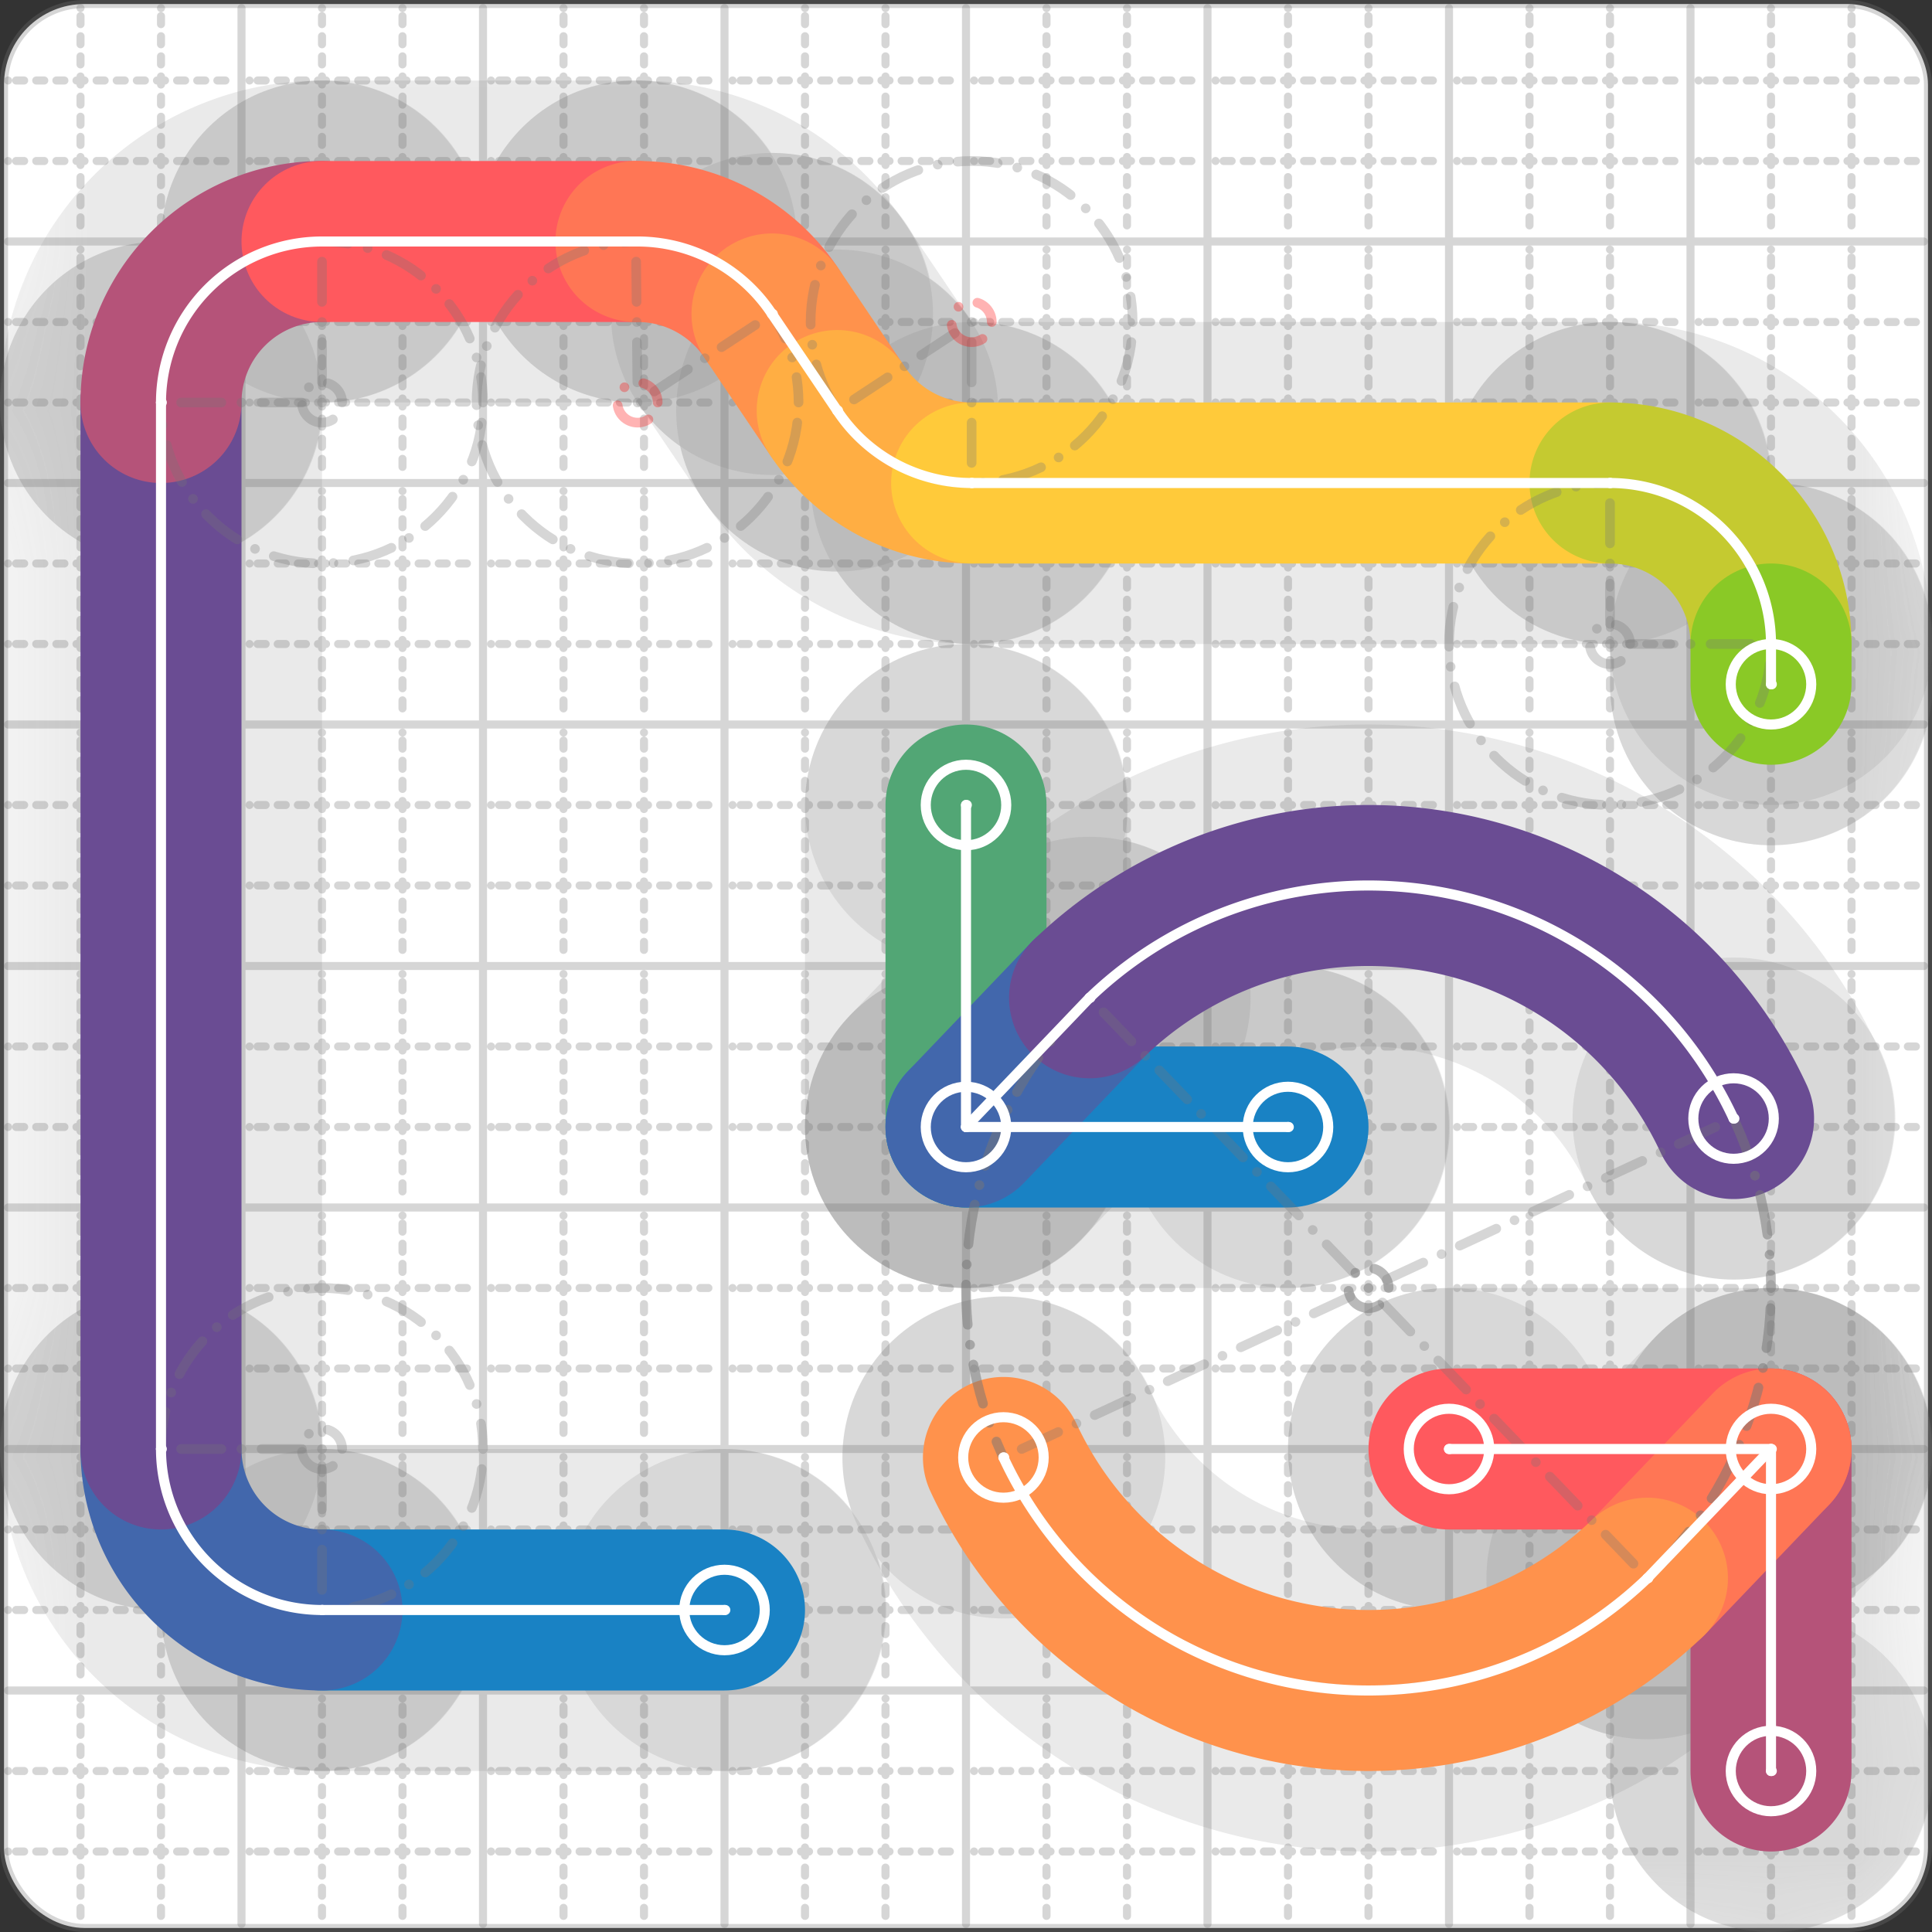 <svg xmlns="http://www.w3.org/2000/svg" width="24" height="24" viewBox="0 0 24 24" fill="none" stroke="currentColor" stroke-width="2" stroke-linecap="round" stroke-linejoin="round"><rect x="0" y="0" width="24" height="24" fill="#333333" stroke="none"/><style>
  @media screen and (prefers-color-scheme: light) {
    .svg-preview-grid-rect { fill: none }
  }
  @media screen and (prefers-color-scheme: dark) {
    .svg-preview-grid-rect { fill: none }
    .svg
    .svg-preview-grid-group,
    .svg-preview-radii-group,
    .svg-preview-shadow-mask-group,
    .svg-preview-shadow-group {
      stroke: #fff;
    }
  }
</style><g class="svg-preview-grid-group" stroke-linecap="butt" stroke-width="0.1" stroke="#777" stroke-opacity="0.3"><rect class="svg-preview-grid-rect" width="23.9" height="23.9" x="0.05" y="0.05" rx="1" fill="#fff"></rect><path stroke-dasharray="0 0.1 0.1 0.15 0.1 0.15 0.1 0.15 0.1 0.15 0.1 0.15 0.1 0.15 0.1 0.15 0.1 0.15 0.1 0.15 0.1 0.15 0.1 0.15 0 0.15" stroke-width="0.1" d="M0.1 1h23.8M1 0.1v23.8M0.1 2h23.8M2 0.1v23.8M0.1 4h23.8M4 0.1v23.8M0.1 5h23.8M5 0.1v23.8M0.1 7h23.8M7 0.1v23.8M0.1 8h23.8M8 0.1v23.8M0.1 10h23.8M10 0.1v23.8M0.1 11h23.8M11 0.1v23.8M0.1 13h23.8M13 0.1v23.8M0.1 14h23.8M14 0.1v23.8M0.1 16h23.8M16 0.1v23.8M0.1 17h23.8M17 0.1v23.8M0.1 19h23.8M19 0.1v23.8M0.1 20h23.8M20 0.1v23.8M0.1 22h23.8M22 0.1v23.8M0.1 23h23.8M23 0.1v23.8"></path><path d="M0.1 3h23.8M3 0.1v23.8M0.1 6h23.8M6 0.1v23.8M0.1 9h23.8M9 0.1v23.8M0.1 12h23.8M12 0.1v23.8M0.1 15h23.8M15 0.1v23.8M0.1 18h23.8M18 0.1v23.8M0.1 21h23.8M21 0.1v23.8"></path></g><g class="svg-preview-shadow-mask-group" stroke-width="4" stroke="#777" stroke-opacity="0.15"><mask id="svg-preview-shadow-mask-0" maskUnits="userSpaceOnUse" stroke-opacity="1" stroke-width="4" stroke="#000"><rect x="0" y="0" width="24" height="24" fill="#fff" stroke="none" rx="1"></rect><path d="M9 20h.01M4 20h.01M2 18h.01M2 5h.01M4 3h.01M7.9 3h.01M9.59 3.9h.01M10.4 5.1h.01M12.07 6h.01M20 6h.01M22 8h.01M22 8.5h.01"></path></mask><mask id="svg-preview-shadow-mask-1" maskUnits="userSpaceOnUse" stroke-opacity="1" stroke-width="4" stroke="#000"><rect x="0" y="0" width="24" height="24" fill="#fff" stroke="none" rx="1"></rect><path d="M12 10h.01M12 14h.01M16 14h.01"></path></mask><mask id="svg-preview-shadow-mask-2" maskUnits="userSpaceOnUse" stroke-opacity="1" stroke-width="4" stroke="#000"><rect x="0" y="0" width="24" height="24" fill="#fff" stroke="none" rx="1"></rect><path d="M12 14h.01M13.535 12.395h.01M21.535 13.895h.01"></path></mask><mask id="svg-preview-shadow-mask-3" maskUnits="userSpaceOnUse" stroke-opacity="1" stroke-width="4" stroke="#000"><rect x="0" y="0" width="24" height="24" fill="#fff" stroke="none" rx="1"></rect><path d="M22 22h.01M22 18h.01M18 18h.01"></path></mask><mask id="svg-preview-shadow-mask-4" maskUnits="userSpaceOnUse" stroke-opacity="1" stroke-width="4" stroke="#000"><rect x="0" y="0" width="24" height="24" fill="#fff" stroke="none" rx="1"></rect><path d="M22 18h.01M20.465 19.605h.01M12.465 18.105h.01"></path></mask></g><g class="svg-preview-shadow-group" stroke-width="4" stroke="#777" stroke-opacity="0.15"><path mask="url(#svg-preview-shadow-mask-0)" d="M 9 20 L 4 20"></path><path mask="url(#svg-preview-shadow-mask-0)" d="M 4 20 A2 2 0 0 1 2 18"></path><path mask="url(#svg-preview-shadow-mask-0)" d="M 2 18 L 2 5"></path><path mask="url(#svg-preview-shadow-mask-0)" d="M 2 5 A2 2 0 0 1 4 3"></path><path mask="url(#svg-preview-shadow-mask-0)" d="M 4 3 L 7.9 3"></path><path mask="url(#svg-preview-shadow-mask-0)" d="M 7.9 3 A2 2 0 0 1 9.59 3.9"></path><path mask="url(#svg-preview-shadow-mask-0)" d="M 9.59 3.9 L 10.4 5.1"></path><path mask="url(#svg-preview-shadow-mask-0)" d="M 10.4 5.1 A2 2 0 0 0 12.07 6"></path><path mask="url(#svg-preview-shadow-mask-0)" d="M 12.07 6 L 20 6"></path><path mask="url(#svg-preview-shadow-mask-0)" d="M 20 6 A2 2 0 0 1 22 8"></path><path mask="url(#svg-preview-shadow-mask-0)" d="M 22 8 L 22 8.5"></path><path mask="url(#svg-preview-shadow-mask-1)" d="M 12 10 L 12 14"></path><path mask="url(#svg-preview-shadow-mask-1)" d="M 12 14 L 16 14"></path><path mask="url(#svg-preview-shadow-mask-2)" d="M 12 14 L 13.535 12.395"></path><path mask="url(#svg-preview-shadow-mask-2)" d="M 13.535 12.395 A5 5 0 0 1 21.535 13.895"></path><path mask="url(#svg-preview-shadow-mask-3)" d="M 22 22 L 22 18"></path><path mask="url(#svg-preview-shadow-mask-3)" d="M 22 18 L 18 18"></path><path mask="url(#svg-preview-shadow-mask-4)" d="M 22 18 L 20.465 19.605"></path><path mask="url(#svg-preview-shadow-mask-4)" d="M 20.465 19.605 A5 5 0 0 1 12.465 18.105"></path><path d="M9 20h.01M4 20h.01M2 18h.01M2 5h.01M4 3h.01M7.9 3h.01M9.59 3.9h.01M10.4 5.1h.01M12.07 6h.01M20 6h.01M22 8h.01M22 8.5h.01M12 10h.01M12 14h.01M16 14h.01M13.535 12.395h.01M21.535 13.895h.01M22 22h.01M22 18h.01M18 18h.01M20.465 19.605h.01M12.465 18.105h.01"></path></g><g class="svg-preview-handles-group" stroke-width="0.12" stroke="#777" stroke-opacity="0.6"></g><g class="svg-preview-colored-path-group"><path d="M 9 20 L 4 20" stroke="#1982c4"></path><path d="M 4 20 A2 2 0 0 1 2 18" stroke="#4267AC"></path><path d="M 2 18 L 2 5" stroke="#6a4c93"></path><path d="M 2 5 A2 2 0 0 1 4 3" stroke="#B55379"></path><path d="M 4 3 L 7.9 3" stroke="#FF595E"></path><path d="M 7.9 3 A2 2 0 0 1 9.59 3.9" stroke="#FF7655"></path><path d="M 9.59 3.9 L 10.4 5.1" stroke="#ff924c"></path><path d="M 10.4 5.1 A2 2 0 0 0 12.07 6" stroke="#FFAE43"></path><path d="M 12.07 6 L 20 6" stroke="#ffca3a"></path><path d="M 20 6 A2 2 0 0 1 22 8" stroke="#C5CA30"></path><path d="M 22 8 L 22 8.5" stroke="#8ac926"></path><path d="M 12 10 L 12 14" stroke="#52A675"></path><path d="M 12 14 L 16 14" stroke="#1982c4"></path><path d="M 12 14 L 13.535 12.395" stroke="#4267AC"></path><path d="M 13.535 12.395 A5 5 0 0 1 21.535 13.895" stroke="#6a4c93"></path><path d="M 22 22 L 22 18" stroke="#B55379"></path><path d="M 22 18 L 18 18" stroke="#FF595E"></path><path d="M 22 18 L 20.465 19.605" stroke="#FF7655"></path><path d="M 20.465 19.605 A5 5 0 0 1 12.465 18.105" stroke="#ff924c"></path></g><g class="svg-preview-radii-group" stroke-width="0.12" stroke-dasharray="0 0.25 0.25" stroke="#777" stroke-opacity="0.3"><path d="M4 20 4 18 2 18"></path><circle cy="18" cx="4" r="0.25" stroke-dasharray="0"></circle><circle cy="18" cx="4" r="2"></circle><path d="M2 5 4 5 4 3"></path><circle cy="5" cx="4" r="0.25" stroke-dasharray="0"></circle><circle cy="5" cx="4" r="2"></circle><path d="M7.9 3 7.92 5 9.59 3.9"></path><circle cy="5" cx="7.92" r="0.25" stroke-dasharray="0" stroke="red"></circle><circle cy="5" cx="7.92" r="2"></circle><path d="M10.4 5.1 12.07 4 12.07 6"></path><circle cy="4" cx="12.07" r="0.25" stroke-dasharray="0" stroke="red"></circle><circle cy="4" cx="12.07" r="2"></circle><path d="M20 6 20 8 22 8"></path><circle cy="8" cx="20" r="0.25" stroke-dasharray="0"></circle><circle cy="8" cx="20" r="2"></circle><path d="M13.535 12.395 17 16 21.535 13.895"></path><circle cy="16" cx="17" r="0.25" stroke-dasharray="0"></circle><circle cy="16" cx="17" r="5"></circle><path d="M20.465 19.605 17 16 12.465 18.105"></path><circle cy="16" cx="17" r="0.25" stroke-dasharray="0"></circle><circle cy="16" cx="17" r="5"></circle></g><g class="svg-preview-control-path-marker-mask-group" stroke-width="1" stroke="#000"><mask id="svg-preview-control-path-marker-mask-0" maskUnits="userSpaceOnUse"><rect x="0" y="0" width="24" height="24" fill="#fff" stroke="none" rx="1"></rect><path d="M9 20h.01"></path><path d="M4 20h.01"></path></mask><mask id="svg-preview-control-path-marker-mask-1" maskUnits="userSpaceOnUse"><rect x="0" y="0" width="24" height="24" fill="#fff" stroke="none" rx="1"></rect><path d="M4 20h.01"></path><path d="M2 18h.01"></path></mask><mask id="svg-preview-control-path-marker-mask-2" maskUnits="userSpaceOnUse"><rect x="0" y="0" width="24" height="24" fill="#fff" stroke="none" rx="1"></rect><path d="M2 18h.01"></path><path d="M2 5h.01"></path></mask><mask id="svg-preview-control-path-marker-mask-3" maskUnits="userSpaceOnUse"><rect x="0" y="0" width="24" height="24" fill="#fff" stroke="none" rx="1"></rect><path d="M2 5h.01"></path><path d="M4 3h.01"></path></mask><mask id="svg-preview-control-path-marker-mask-4" maskUnits="userSpaceOnUse"><rect x="0" y="0" width="24" height="24" fill="#fff" stroke="none" rx="1"></rect><path d="M4 3h.01"></path><path d="M7.9 3h.01"></path></mask><mask id="svg-preview-control-path-marker-mask-5" maskUnits="userSpaceOnUse"><rect x="0" y="0" width="24" height="24" fill="#fff" stroke="none" rx="1"></rect><path d="M7.9 3h.01"></path><path d="M9.59 3.9h.01"></path></mask><mask id="svg-preview-control-path-marker-mask-6" maskUnits="userSpaceOnUse"><rect x="0" y="0" width="24" height="24" fill="#fff" stroke="none" rx="1"></rect><path d="M9.59 3.9h.01"></path><path d="M10.4 5.1h.01"></path></mask><mask id="svg-preview-control-path-marker-mask-7" maskUnits="userSpaceOnUse"><rect x="0" y="0" width="24" height="24" fill="#fff" stroke="none" rx="1"></rect><path d="M10.4 5.1h.01"></path><path d="M12.07 6h.01"></path></mask><mask id="svg-preview-control-path-marker-mask-8" maskUnits="userSpaceOnUse"><rect x="0" y="0" width="24" height="24" fill="#fff" stroke="none" rx="1"></rect><path d="M12.07 6h.01"></path><path d="M20 6h.01"></path></mask><mask id="svg-preview-control-path-marker-mask-9" maskUnits="userSpaceOnUse"><rect x="0" y="0" width="24" height="24" fill="#fff" stroke="none" rx="1"></rect><path d="M20 6h.01"></path><path d="M22 8h.01"></path></mask><mask id="svg-preview-control-path-marker-mask-10" maskUnits="userSpaceOnUse"><rect x="0" y="0" width="24" height="24" fill="#fff" stroke="none" rx="1"></rect><path d="M22 8h.01"></path><path d="M22 8.5h.01"></path></mask><mask id="svg-preview-control-path-marker-mask-11" maskUnits="userSpaceOnUse"><rect x="0" y="0" width="24" height="24" fill="#fff" stroke="none" rx="1"></rect><path d="M12 10h.01"></path><path d="M12 14h.01"></path></mask><mask id="svg-preview-control-path-marker-mask-12" maskUnits="userSpaceOnUse"><rect x="0" y="0" width="24" height="24" fill="#fff" stroke="none" rx="1"></rect><path d="M12 14h.01"></path><path d="M16 14h.01"></path></mask><mask id="svg-preview-control-path-marker-mask-13" maskUnits="userSpaceOnUse"><rect x="0" y="0" width="24" height="24" fill="#fff" stroke="none" rx="1"></rect><path d="M12 14h.01"></path><path d="M13.535 12.395h.01"></path></mask><mask id="svg-preview-control-path-marker-mask-14" maskUnits="userSpaceOnUse"><rect x="0" y="0" width="24" height="24" fill="#fff" stroke="none" rx="1"></rect><path d="M13.535 12.395h.01"></path><path d="M21.535 13.895h.01"></path></mask><mask id="svg-preview-control-path-marker-mask-15" maskUnits="userSpaceOnUse"><rect x="0" y="0" width="24" height="24" fill="#fff" stroke="none" rx="1"></rect><path d="M22 22h.01"></path><path d="M22 18h.01"></path></mask><mask id="svg-preview-control-path-marker-mask-16" maskUnits="userSpaceOnUse"><rect x="0" y="0" width="24" height="24" fill="#fff" stroke="none" rx="1"></rect><path d="M22 18h.01"></path><path d="M18 18h.01"></path></mask><mask id="svg-preview-control-path-marker-mask-17" maskUnits="userSpaceOnUse"><rect x="0" y="0" width="24" height="24" fill="#fff" stroke="none" rx="1"></rect><path d="M22 18h.01"></path><path d="M20.465 19.605h.01"></path></mask><mask id="svg-preview-control-path-marker-mask-18" maskUnits="userSpaceOnUse"><rect x="0" y="0" width="24" height="24" fill="#fff" stroke="none" rx="1"></rect><path d="M20.465 19.605h.01"></path><path d="M12.465 18.105h.01"></path></mask></g><g class="svg-preview-control-path-group" stroke="#fff" stroke-width="0.125"><path mask="url(#svg-preview-control-path-marker-mask-0)" d="M 9 20 L 4 20"></path><path mask="url(#svg-preview-control-path-marker-mask-1)" d="M 4 20 A2 2 0 0 1 2 18"></path><path mask="url(#svg-preview-control-path-marker-mask-2)" d="M 2 18 L 2 5"></path><path mask="url(#svg-preview-control-path-marker-mask-3)" d="M 2 5 A2 2 0 0 1 4 3"></path><path mask="url(#svg-preview-control-path-marker-mask-4)" d="M 4 3 L 7.9 3"></path><path mask="url(#svg-preview-control-path-marker-mask-5)" d="M 7.9 3 A2 2 0 0 1 9.59 3.9"></path><path mask="url(#svg-preview-control-path-marker-mask-6)" d="M 9.59 3.9 L 10.4 5.1"></path><path mask="url(#svg-preview-control-path-marker-mask-7)" d="M 10.4 5.1 A2 2 0 0 0 12.07 6"></path><path mask="url(#svg-preview-control-path-marker-mask-8)" d="M 12.07 6 L 20 6"></path><path mask="url(#svg-preview-control-path-marker-mask-9)" d="M 20 6 A2 2 0 0 1 22 8"></path><path mask="url(#svg-preview-control-path-marker-mask-10)" d="M 22 8 L 22 8.5"></path><path mask="url(#svg-preview-control-path-marker-mask-11)" d="M 12 10 L 12 14"></path><path mask="url(#svg-preview-control-path-marker-mask-12)" d="M 12 14 L 16 14"></path><path mask="url(#svg-preview-control-path-marker-mask-13)" d="M 12 14 L 13.535 12.395"></path><path mask="url(#svg-preview-control-path-marker-mask-14)" d="M 13.535 12.395 A5 5 0 0 1 21.535 13.895"></path><path mask="url(#svg-preview-control-path-marker-mask-15)" d="M 22 22 L 22 18"></path><path mask="url(#svg-preview-control-path-marker-mask-16)" d="M 22 18 L 18 18"></path><path mask="url(#svg-preview-control-path-marker-mask-17)" d="M 22 18 L 20.465 19.605"></path><path mask="url(#svg-preview-control-path-marker-mask-18)" d="M 20.465 19.605 A5 5 0 0 1 12.465 18.105"></path></g><g class="svg-preview-control-path-marker-group" stroke="#fff" stroke-width="0.125"><path d="M9 20h.01M4 20h.01M4 20h.01M2 18h.01M2 18h.01M2 5h.01M2 5h.01M4 3h.01M4 3h.01M7.9 3h.01M7.9 3h.01M9.59 3.9h.01M9.59 3.9h.01M10.4 5.1h.01M10.4 5.1h.01M12.07 6h.01M12.07 6h.01M20 6h.01M20 6h.01M22 8h.01M22 8h.01M22 8.5h.01M12 10h.01M12 14h.01M12 14h.01M16 14h.01M12 14h.01M13.535 12.395h.01M13.535 12.395h.01M21.535 13.895h.01M22 22h.01M22 18h.01M22 18h.01M18 18h.01M22 18h.01M20.465 19.605h.01M20.465 19.605h.01M12.465 18.105h.01"></path><circle cx="9" cy="20" r="0.5"></circle><circle cx="22" cy="8.5" r="0.5"></circle><circle cx="12" cy="10" r="0.5"></circle><circle cx="16" cy="14" r="0.5"></circle><circle cx="12" cy="14" r="0.5"></circle><circle cx="21.535" cy="13.895" r="0.5"></circle><circle cx="22" cy="22" r="0.5"></circle><circle cx="18" cy="18" r="0.5"></circle><circle cx="22" cy="18" r="0.5"></circle><circle cx="12.465" cy="18.105" r="0.5"></circle></g><g class="svg-preview-handles-group" stroke-width="0.12" stroke="#FFF" stroke-opacity="0.3"></g></svg>